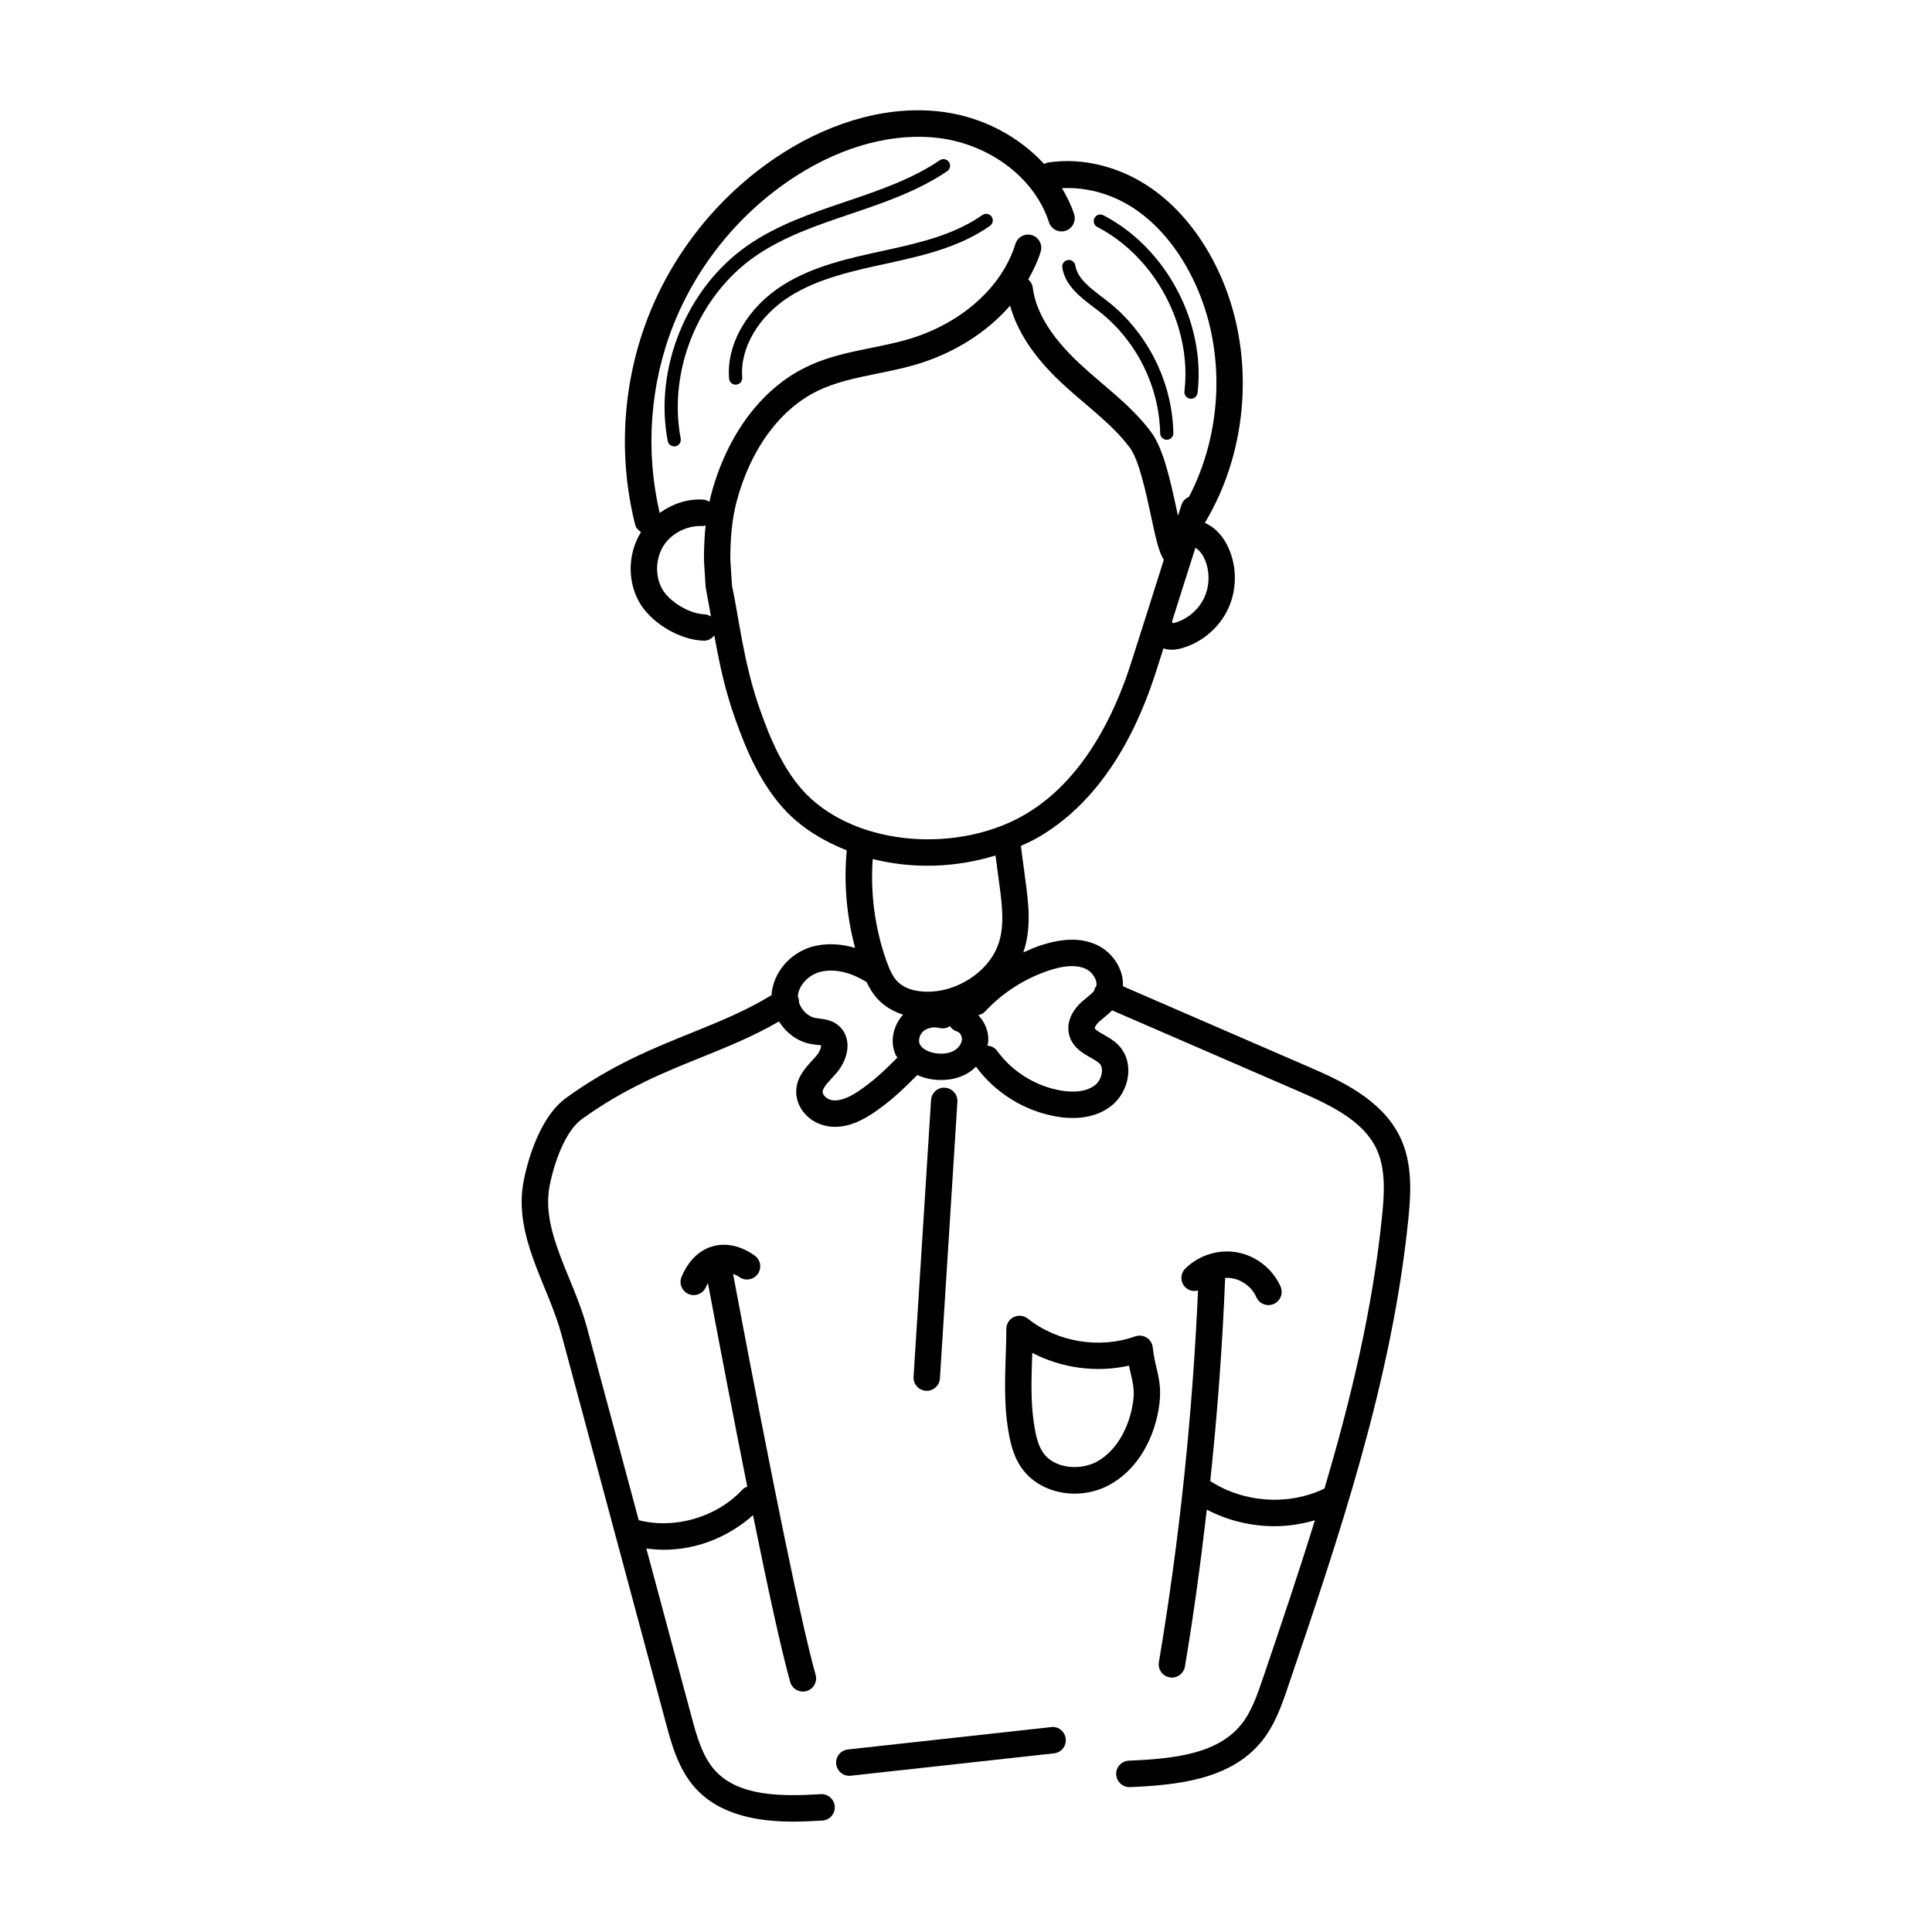 <?xml version="1.0" encoding="UTF-8"?>
<!-- Uploaded to: ICON Repo, www.svgrepo.com, Generator: ICON Repo Mixer Tools -->
<svg fill="#000000" width="800px" height="800px" version="1.1" viewBox="144 144 512 512" xmlns="http://www.w3.org/2000/svg">
 <g>
  <path d="m389.6 512.58c1.832 0 3.371-1.43 3.488-3.281l4.633-73.32c0.121-1.926-1.344-3.586-3.269-3.711-1.957-0.191-3.594 1.348-3.715 3.273l-4.633 73.32c-0.121 1.926 1.344 3.586 3.269 3.711 0.078 0.008 0.152 0.008 0.227 0.008z"/>
  <path d="m443.31 617.61h0.152c12.512-0.547 26.551-1.969 34.797-12.02 3.609-4.402 5.438-9.777 7.055-14.527 13.547-39.879 27.559-81.105 31.91-123.99 0.688-6.773 1.152-14.57-2.066-21.477-4.84-10.398-16.535-15.477-24.273-18.84l-49.293-21.379c0.051-1.215-0.094-2.465-0.504-3.711-1.059-3.211-3.516-5.953-6.566-7.32-4.051-1.812-8.883-1.742-14.762 0.203-1.562 0.52-3.07 1.168-4.566 1.848 2.211-6.449 1.352-13.117 0.566-19l-1.223-9.223c1.633-0.75 3.277-1.484 4.801-2.387 13.848-8.152 24.258-22.809 30.945-43.57 0.734-2.273 1.402-4.375 2.055-6.414 0.148 0.047 0.27 0.137 0.422 0.172 1.617 0.402 3.195 0.195 4.797-0.301 5.227-1.586 9.699-5.5 11.969-10.469 2.273-4.969 2.301-10.914 0.082-15.902-1.418-3.184-3.547-5.488-6.148-6.664-0.059-0.027-0.121-0.023-0.18-0.051 11.895-19.719 13.414-45.672 3.703-66.555-4.293-9.238-10.352-16.809-17.52-21.895-8.355-5.918-18.438-8.473-27.621-7.078-0.414 0.062-0.781 0.223-1.125 0.414-6.648-7.25-16.172-12.387-26.727-13.801-13.59-1.84-28.707 2.062-42.613 10.934-15.887 10.141-28.469 25.371-35.422 42.895-6.953 17.516-8.246 37.223-3.641 55.5 0.227 0.902 0.824 1.555 1.551 2.016-3.371 5.426-3.656 12.535-0.668 18.184 2.984 5.652 10.734 10.398 17.27 10.59h0.105c1.125 0 2.086-0.57 2.727-1.402 1.328 7.336 2.805 14.477 5.527 22.082 2.902 8.234 6.812 17.629 13.836 24.879 4.254 4.293 9.664 7.609 15.738 10.004-0.82 8.598-0.051 17.387 2.211 25.859-3.875-1.172-7.805-1.316-11.406-0.332-5.949 1.727-10.348 6.918-10.758 12.855-6.57 4.016-13.492 6.875-20.797 9.816-10.59 4.266-21.539 8.68-33.57 17.363-7.574 5.473-10.562 18.223-11.297 21.996-2.856 14.664 6.5 27.695 9.996 40.691l27.723 103.16c1.449 5.383 3.254 12.09 7.762 17.09 6.785 7.516 17.41 8.891 25.934 8.891 2.902 0 5.559-0.156 7.738-0.285 1.93-0.117 3.398-1.77 3.285-3.703-0.113-1.926-1.836-3.422-3.699-3.281-10.273 0.613-21.746 0.684-28.062-6.309-3.383-3.75-4.879-9.312-6.199-14.219l-11.98-44.586c1.555 0.211 3.113 0.34 4.672 0.34 8.652 0 17.121-3.356 23.598-9.172 3.926 19.363 7.5 35.836 9.855 44.203 0.531 1.875 2.484 2.938 4.316 2.418 1.863-0.527 2.945-2.453 2.422-4.32-3.734-13.27-11.293-50.008-21.883-106.24 0.551 0.25 1.098 0.434 1.664 0.836 1.578 1.129 3.754 0.766 4.883-0.805 1.125-1.57 0.762-3.758-0.809-4.879-3.621-2.59-7.562-3.457-11.105-2.473-2.504 0.703-5.973 2.68-8.266 8.078-0.984 2.309 0.719 4.867 3.219 4.867 1.359 0 2.656-0.801 3.219-2.133 0.148-0.344 0.332-0.711 0.531-1.078 3.285 17.453 6.949 36.543 10.434 53.969-0.496 0.184-0.969 0.445-1.355 0.859-6.777 7.25-17.77 10.473-27.406 8.043l-13.73-51.086c-3.555-13.219-12.238-25.438-9.887-37.535 1.203-6.176 4.156-14.508 8.523-17.664 11.34-8.188 21.887-12.438 32.086-16.543 6.996-2.82 13.66-5.574 20.176-9.352 1.879 3 4.859 5.285 8.316 5.949 0.473 0.09 0.965 0.148 1.461 0.211 0.512 0.062 1.289 0.176 1.359 0.102 0.113 0.375-0.238 1.703-1.203 2.809-1.941 2.312-5.269 5.027-5.371 9.383-0.109 4.918 4.273 9.477 10.273 9.477 4.031 0 7.469-1.906 10.07-3.613 4.523-3.016 8.352-6.672 11.734-10.125 1.109 0.492 2.293 0.891 3.59 1.105 3.219 0.527 6.606 0.148 9.398-1.367 0.973-0.523 1.816-1.203 2.578-1.953 5.027 6.867 12.703 11.668 21.082 13.18 5.144 0.926 10.586 0.484 14.727-2.746 4.894-3.801 6.348-11.621 1.914-16.168-1.211-1.238-2.648-2.051-3.914-2.762-0.902-0.512-2.266-1.277-2.344-1.688-0.031-0.148 0.238-0.914 1.344-1.895l1.078-0.895c0.711-0.574 1.461-1.215 2.176-1.949l49.383 21.418c8.957 3.887 17.277 7.988 20.715 15.367 2.469 5.301 2.066 11.707 1.445 17.816-2.484 24.477-8.258 48.52-15.258 72.133-9.531 4.602-21.418 3.773-30.27-1.992 1.906-17.914 3.238-35.891 3.953-53.824 0.68-0.043 1.359-0.008 2.016 0.125 2.703 0.512 5.16 2.469 6.258 4.981 0.781 1.773 2.844 2.566 4.609 1.797 1.77-0.777 2.574-2.844 1.801-4.613-2.031-4.625-6.383-8.09-11.363-9.039-4.973-0.957-10.289 0.695-13.879 4.269-1.367 1.367-1.375 3.582-0.008 4.949 0.914 0.926 2.207 1.168 3.379 0.852-1.465 32.949-4.902 66.055-10.375 98.504-0.32 1.906 0.965 3.711 2.871 4.031 1.859 0.328 3.703-0.938 4.031-2.871 2.32-13.758 4.188-27.652 5.801-41.582 5.496 2.875 11.699 4.391 17.918 4.391 3.633 0 7.246-0.562 10.727-1.574-4.371 14.129-9.098 28.105-13.789 41.91-1.496 4.387-3.039 8.926-5.844 12.34-6.418 7.832-18.188 8.973-29.688 9.465-1.93 0.09-3.43 1.723-3.344 3.648 0.105 1.891 1.652 3.359 3.516 3.359zm19.859-315.31c-1.445 3.176-4.301 5.672-7.648 6.691-0.293 0.09-0.512 0.145-0.672 0.172-0.059-0.137-0.211-0.199-0.289-0.324 2.211-7 4-12.707 6.227-19.652 0.926 0.504 1.789 1.512 2.438 2.969 1.414 3.18 1.395 6.973-0.055 10.145zm-140.7-72.211c6.414-16.168 18.02-30.223 32.68-39.57 12.52-7.981 25.992-11.453 37.918-9.91 13.602 1.824 25.223 10.781 28.918 22.289 0.594 1.844 2.574 2.871 4.402 2.254 1.84-0.586 2.852-2.555 2.262-4.402-0.773-2.41-1.918-4.68-3.211-6.879 6.723-0.359 13.863 1.645 19.988 5.984 6.176 4.379 11.438 10.996 15.219 19.133 8.227 17.691 7.457 39.379-1.551 56.684-0.906 0.379-1.656 1.098-1.984 2.106-0.332 1.023-0.625 1.926-0.941 2.898-0.098-0.461-0.203-0.941-0.297-1.375-1.645-7.676-3.508-16.371-6.856-20.848-5.516-7.379-12.938-12.426-19.25-18.41-7.301-6.91-11.25-13.395-12.082-19.824-0.113-0.875-0.574-1.617-1.191-2.16 1.34-2.367 2.508-4.805 3.297-7.359 0.566-1.852-0.469-3.805-2.316-4.375-1.836-0.574-3.805 0.465-4.375 2.309-3.57 11.602-14.59 21.328-28.762 25.379-8.84 2.539-18.121 3.055-26.727 7.285-11.875 5.746-21.062 18.129-25.207 33.98-0.145 0.555-0.25 1.145-0.379 1.715-0.488-0.312-1.031-0.551-1.652-0.582-4.152-0.289-8.199 1.125-11.551 3.523-3.852-16.473-2.598-34.117 3.648-49.844zm-3.074 69.852c-1.84-3.477-1.648-8.043 0.477-11.363 2.125-3.309 6.231-5.324 10.125-5.172 0.352 0.02 0.672-0.062 0.996-0.141-0.297 2.785-0.441 5.816-0.438 9.227l0.438 7.004c0.004 0.047 0.031 0.09 0.035 0.137 0.008 0.078 0.008 0.16 0.02 0.227 0.492 2.574 0.934 5.066 1.363 7.523-0.512-0.32-1.078-0.562-1.727-0.582-4-0.113-9.484-3.449-11.289-6.859zm26.035 32.199c-4.402-12.324-5.684-24.965-7.449-32.938v-0.07c0-0.02-0.012-0.031-0.012-0.051 0-0.008 0.004-0.016 0.004-0.023l-0.43-6.785c0-6.117 0.52-10.953 1.637-15.227 3.621-13.859 11.453-24.594 21.504-29.457 4.781-2.344 10.09-3.422 15.711-4.566 3.312-0.668 6.637-1.348 9.883-2.281 10.285-2.941 19.16-8.562 25.41-15.75 1.855 6.734 6.121 13.359 13.273 20.137 6.324 5.984 13.547 10.949 18.457 17.508 2.43 3.254 4.269 11.855 5.617 18.137 1.277 5.969 2.066 9.543 3.391 11.566-2.996 9.438-5.356 17.055-8.801 27.73-4.223 13.121-12.48 30.648-27.84 39.695-17.312 10.262-44.125 8.812-58.117-5.301-6.055-6.254-9.582-14.789-12.238-22.324zm62.391 38.574 1.008 7.598c0.723 5.438 1.469 11.055-0.285 15.988-1.863 5.234-6.82 9.691-12.941 11.629-4.199 1.32-10.203 1.422-13.453-1.516-1.43-1.305-2.305-3.164-3.164-5.555-3.148-8.758-4.348-18.09-3.711-27.199 10.227 2.531 21.398 2.469 32.547-0.945zm-36.332 62.469c-2.738 1.812-4.773 2.527-6.598 2.441-1.453-0.094-2.906-1.258-2.883-2.305 0.027-1.281 2.121-3.144 3.688-4.988 1.574-1.812 3.156-4.844 2.867-7.945-0.184-1.961-1.074-3.621-2.609-4.832-1.629-1.242-3.512-1.469-4.887-1.641l-0.988-0.137c-1.934-0.371-3.644-2.043-4.328-4.066 0.031-0.566-0.074-1.125-0.324-1.66 0.18-2.769 2.641-5.539 5.688-6.422 3.184-0.875 6.91-0.336 10.523 1.504 0.719 0.355 1.367 0.738 2.019 1.117 0.902 1.91 2.047 3.766 3.789 5.344 1.73 1.57 3.754 2.629 5.887 3.297-2.637 2.894-3.535 7.07-2.027 10.555 0.129 0.297 0.355 0.543 0.512 0.828-3.051 3.102-6.445 6.324-10.328 8.91zm25.262-10.699c-1.309 0.703-3.066 0.914-4.938 0.613-1.984-0.328-3.586-1.277-4.082-2.426-0.43-0.996-0.027-2.488 0.895-3.328 0.969-0.871 2.594-1.332 4.32-0.914 0.98 0.238 2 0.039 2.793-0.492 0.441 0.676 1.117 1.203 1.949 1.441 0.703 0.211 1.293 1.215 1.23 2.113-0.078 1.125-0.949 2.328-2.168 2.992zm38.625 3.356c0.613 0.629 0.691 1.523 0.648 2.168-0.094 1.375-0.824 2.781-1.859 3.586-2.754 2.144-6.938 1.789-9.188 1.379-6.656-1.195-12.75-5.016-16.727-10.477-0.637-0.871-1.594-1.316-2.59-1.387 0.074-0.383 0.211-0.758 0.238-1.148 0.176-2.637-0.918-5.117-2.652-6.934 0.664-0.148 1.301-0.43 1.801-0.965 4.629-4.969 10.48-8.727 16.926-10.871 4.137-1.379 7.305-1.523 9.688-0.465 1.25 0.559 2.344 1.789 2.785 3.129 0.133 0.41 0.172 0.953 0.086 1.5-0.141 0.195-0.312 0.363-0.41 0.594-0.078 0.18-0.07 0.371-0.117 0.559-0.812 1.012-2 1.828-3.176 2.859-2.875 2.551-4.148 5.555-3.574 8.488 0.707 3.574 3.637 5.219 5.773 6.43 0.945 0.527 1.836 1.027 2.348 1.555z"/>
  <path d="m351.53 219.53c-9.441 5.938-15.062 15.676-14.316 24.805 0.07 0.914 0.836 1.605 1.738 1.605 0.047 0 0.094 0 0.148-0.008 0.961-0.074 1.676-0.922 1.598-1.887-0.637-7.844 4.348-16.305 12.691-21.551 7.688-4.832 17.074-6.797 26.031-8.746 10.164-2.207 19.207-4.477 26.941-9.895 0.789-0.559 0.984-1.648 0.426-2.441-0.551-0.793-1.652-0.977-2.438-0.43-7.199 5.051-15.887 7.223-25.676 9.348-9.434 2.055-18.973 4.066-27.145 9.199z"/>
  <path d="m320.95 260.88c0.16 0.84 0.891 1.422 1.715 1.422 1.098 0 1.93-0.996 1.723-2.078-3.41-17.918 4.644-37.734 19.586-48.195 7.543-5.281 16.602-8.352 25.363-11.309 8.777-2.973 17.852-6.039 25.68-11.355 0.801-0.547 1.004-1.633 0.461-2.434-0.543-0.801-1.637-0.996-2.43-0.465-7.434 5.059-16.277 8.043-24.832 10.941-8.992 3.039-18.293 6.184-26.25 11.754-16.031 11.223-24.676 32.488-21.016 51.719z"/>
  <path d="m433.84 225.43 1.496 1.141c9.832 7.707 15.859 19.77 16.121 32.254 0.02 0.957 0.801 1.715 1.75 1.715h0.039c0.965-0.02 1.73-0.82 1.711-1.785-0.285-13.531-6.809-26.59-17.461-34.934l-1.539-1.184c-3.152-2.398-6.418-4.871-6.988-8.281-0.16-0.949-1.051-1.633-2.016-1.434-0.949 0.156-1.594 1.059-1.434 2.008 0.797 4.789 4.793 7.82 8.32 10.5z"/>
  <path d="m457.89 247.71c-0.113 0.957 0.574 1.832 1.535 1.941 0.07 0.008 0.141 0.012 0.207 0.012 0.875 0 1.629-0.656 1.73-1.543 2.195-18.633-8.301-38.43-24.953-47.074-0.859-0.457-1.914-0.117-2.359 0.746-0.449 0.859-0.113 1.914 0.746 2.359 15.414 7.996 25.125 26.316 23.094 43.559z"/>
  <path d="m438.11 537.46c6.539-3.602 11.223-10.727 12.859-19.551 0.965-5.207 0.27-8.18-0.469-11.336-0.359-1.523-0.758-3.231-1.016-5.516-0.25-2.211-2.488-3.664-4.656-2.902-9.438 3.375-20.613 1.531-28.465-4.715-1.051-0.828-2.481-0.992-3.695-0.41-1.211 0.582-1.977 1.805-1.98 3.144-0.012 8.043-0.938 17.199 0.336 25.734 0.523 3.519 1.273 7.566 3.598 10.961 3.074 4.504 8.52 6.965 14.176 6.965 3.164-0.004 6.391-0.77 9.312-2.375zm-17.711-8.543c-1.484-2.172-2.023-5.16-2.449-8.035-0.809-5.438-0.613-11.461-0.426-17.281 0.012-0.363 0.023-0.723 0.039-1.078 7.777 4.066 17.059 5.324 25.625 3.383 0.879 4.312 1.777 6.016 0.906 10.734-1.234 6.648-4.731 12.145-9.355 14.684-4.359 2.41-11.324 2-14.34-2.406z"/>
  <path d="m365.6 611.49c0.207 1.875 1.883 3.305 3.859 3.094l53.875-5.93c1.922-0.211 3.309-1.941 3.094-3.859-0.215-1.922-1.926-3.356-3.859-3.094l-53.875 5.93c-1.918 0.211-3.305 1.938-3.094 3.859z"/>
 </g>
</svg>